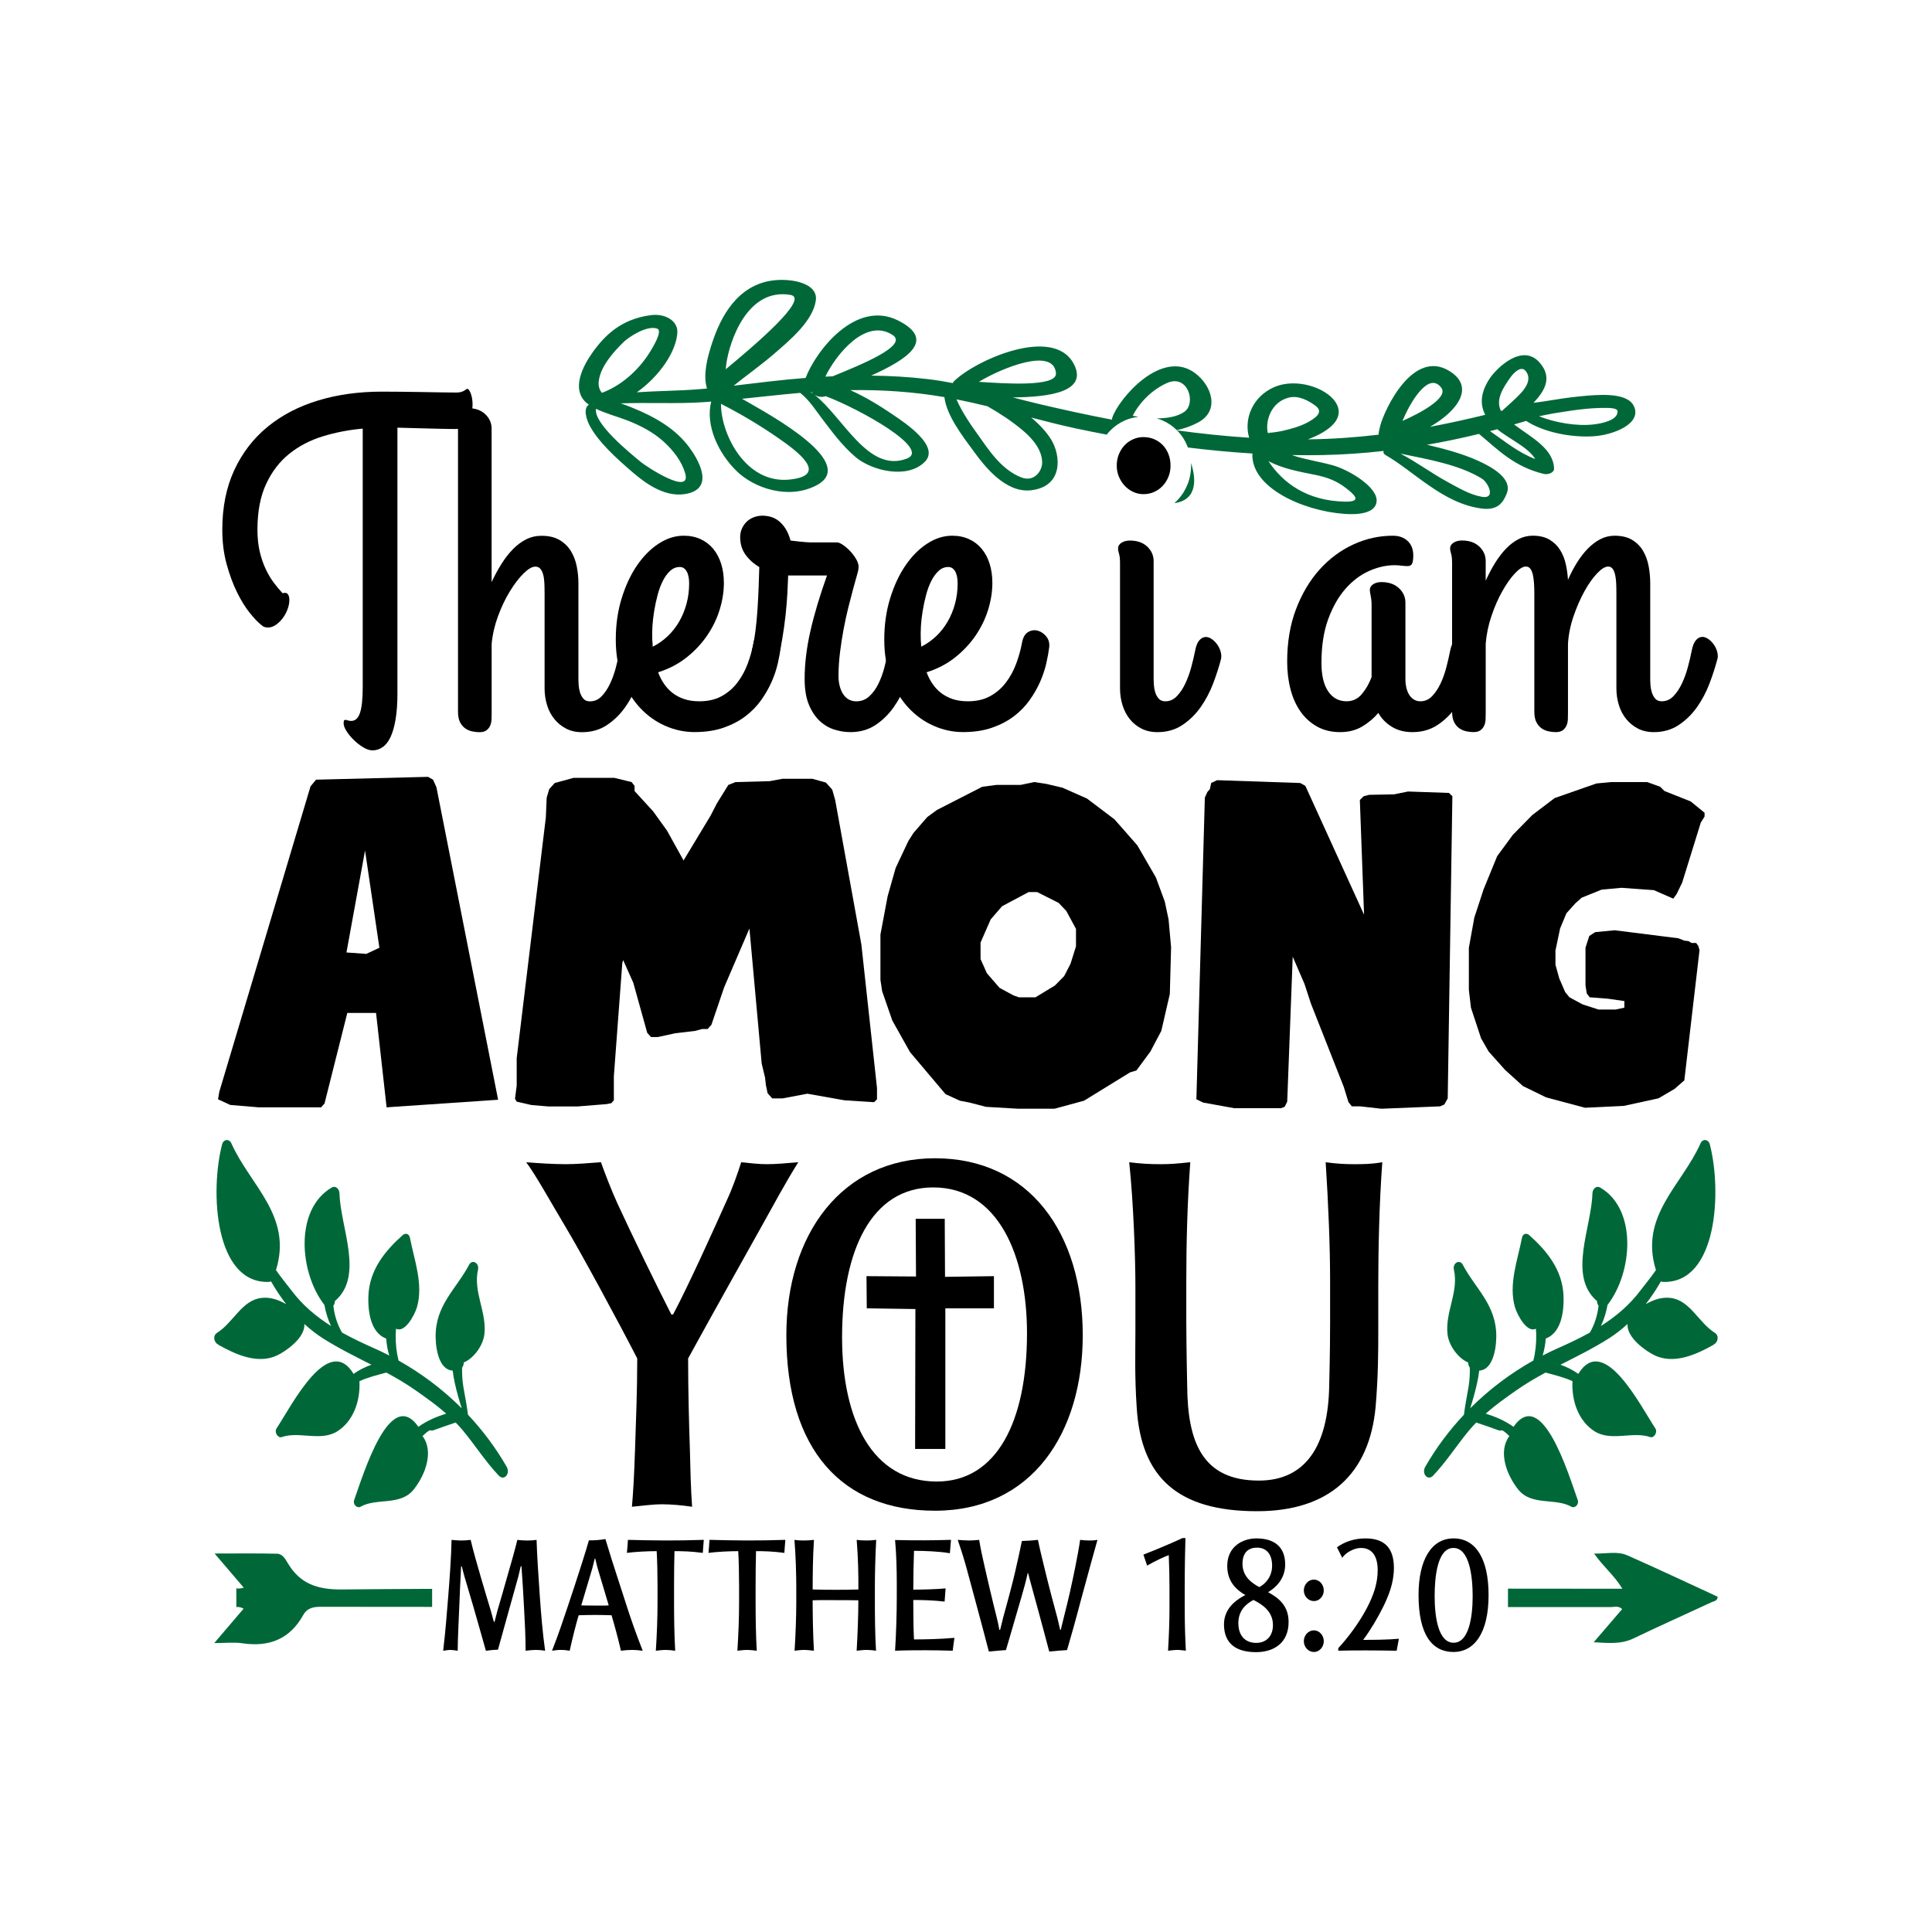 <?xml version="1.0" encoding="UTF-8"?>
<!-- Generator: Adobe Illustrator 18.0.0, SVG Export Plug-In . SVG Version: 6.00 Build 0)  -->
<svg xmlns="http://www.w3.org/2000/svg" xmlns:xlink="http://www.w3.org/1999/xlink" version="1.1" id="Layer_1" x="0px" y="0px" viewBox="0 0 864 864" xml:space="preserve">
<g>
	<g>
		<g>
			<path fill="#006838" d="M503.01,188.04c1.94-0.86,4-1.39,6.09-1.62c-0.88-0.14-1.73-0.31-2.53-0.48     c2.85-5.69,8.41-11.58,15.33-14.66c9.28-4.14,13.21,9,7.77,12.87c-3.04,2.15-7.68,2.95-12.42,2.96c0.89,0.25,1.77,0.54,2.61,0.9     c2.45,1.07,4.6,2.54,6.43,4.37c3.32-0.75,6.5-1.86,9.38-3.38c10.1-5.32,6.19-16.55-1.15-22.08     c-15.04-11.34-34.36,11.52-37.11,19.89c-0.1,0.29-0.13,0.58-0.13,0.87c-10.9-2.09-21.68-4.43-32.29-6.93     c-4.04-0.95-8.05-1.98-12.05-3.03c16.14-0.13,33.84-2.42,27.26-14.98c-9.09-17.34-44.14-1.6-53.6,7.78     c-0.25,0.25-0.4,0.51-0.52,0.79c-3.7-0.71-7.43-1.33-11.24-1.78c-8.42-0.99-16.83-1.46-25.25-1.55     c15.14-6.87,29.78-15.68,12.11-24.62c-18.89-9.56-36.73,13.36-41.43,25.66c-10.79,0.82-21.46,2.22-32.15,3.46     c4.76-3.85,12.61-9.56,17.39-13.67c7.94-6.82,17.98-15.23,19.33-24.4c1.24-8.4-13.02-10.55-21.81-8.54     c-15.49,3.55-21.93,19.04-25.03,28.93c-1.44,4.59-3.79,12.78-1.83,18.94c-1.05,0.1-2.11,0.2-3.16,0.29     c-9.46,0.78-18.89,0.76-28.2,1.4c10.24-7.27,17.71-18.33,18.11-26.84c0.23-4.87-5.09-8.57-12.04-7.63     c-12.91,1.75-20.26,8.76-25.9,16.68c-4.35,6.1-9.7,16.46-2.64,22.59c0.3,0.26,0.67,0.49,1.01,0.74     c-2.69,1.72-0.98,6.69,0.13,8.92c3.76,7.53,12.45,15.33,19.57,21.43c5.82,4.98,15.31,12.05,25.31,9.18     c11.09-3.18,3.44-15.62-0.01-20.32c-5.95-8.12-14.71-13.46-25.77-17.93c-1.68-0.68-3.36-1.28-4.96-1.87     c12.33-0.44,24.76,0.28,37.08-0.53c1.12-0.07,2.24-0.17,3.36-0.26c-2.65,10.39,2.95,22.75,11.2,30.92     c7.88,7.82,23.34,13.1,35.87,6.54c18.89-9.89-20.68-31.41-29.93-36.8c-1.11-0.64-2.23-1.28-3.35-1.91     c8.66-0.89,17.31-1.88,26-2.64c4.12,3.23,6.88,7.71,9.61,11.3c4.57,6,8.92,12.04,15.06,17.32c7.17,6.17,23.27,10.17,31.1,2.17     c6.83-6.97-8.66-17.25-14.62-21.27c-5.39-3.64-11.79-7.65-18.76-10.75c14.17-0.21,28.28,0.74,42.09,3.12     c1.05,8.39,8.15,17.48,13.33,24.53c4.26,5.8,13.8,18.53,25.5,17.13c14.41-1.72,13.28-15.53,8.99-22.57     c-2.18-3.57-5.3-6.88-8.99-9.95c6.7,1.75,13.42,3.46,20.21,4.92c4.48,0.96,9.01,1.85,13.56,2.72c0.43-0.56,0.89-1.09,1.37-1.6     C498.2,190.77,500.46,189.18,503.01,188.04z M280.76,188.1c6.14,2.41,11.46,5.32,15.82,9.21c4.63,4.14,8.39,9.19,9.85,14.38     c2.87,10.29-17.36-3.03-19.83-5.07c-4.82-3.99-21.15-17.15-20.08-23.81C270.93,184.95,276.62,186.47,280.76,188.1z      M269.18,175.68c-1.17-1.4-1.72-3.15-1.38-5.53c0.9-6.17,6.03-12.27,11.06-17.17c2.31-2.25,10.4-7.65,15.03-6.02     c2.66,0.93-2.09,8.52-2.77,9.69C286.91,163.81,279.24,171.93,269.18,175.68z M324.81,162.69c1.34-9.6,9.18-34.17,28.73-30.8     c8.72,1.51-16.12,22.59-28.99,33.25C324.62,164.22,324.72,163.37,324.81,162.69z M348.41,196.15c7.21,5.05,23.04,16.33,4.85,18.3     c-19.93,2.15-30.92-20.59-30.83-33.86C331.61,185.29,340.35,190.51,348.41,196.15z M405.55,205.08     c-17.27,6.66-28.41-18.43-41.3-28.53c-0.22-0.14-0.42-0.3-0.6-0.46c-0.39-0.29-0.78-0.57-1.17-0.83c0.01,0,0.02,0,0.02,0     c0.17,0,0.34,0.08,0.52,0.11c0.16,0.26,0.39,0.49,0.63,0.72c0.18,0.17,0.38,0.32,0.6,0.46c1.3,0.85,3.2,1.25,5.01,0.62     C384.54,182.94,416.57,200.82,405.55,205.08z M372.36,168.29c-1.09,0.05-2.17,0.09-3.26,0.14c4.7-9.75,18.02-26.49,30.08-18.62     C406.37,154.5,385.07,163.1,372.36,168.29z M472.23,166.92c0.5,6.39-24.07,4.5-34.48,3.84     C448.14,164.46,471.3,155.11,472.23,166.92z M466.06,206.89c0.02,3.6-3.49,8.88-9.33,6.61c-9.17-3.57-14.86-12.78-19.38-19.06     c-3.57-4.96-7.25-10.37-9.59-15.84c4.64,0.92,9.25,1.96,13.83,3.08c5.62,3.2,10.9,6.7,15.61,10.63     C462.12,196.41,466.03,201.38,466.06,206.89z"></path>
		</g>
		<g>
			<path fill="#006838" d="M615.63,224.27c0.6-6.39-12.28-14.14-19.55-16.17c-5.94-1.66-12.74-2.62-18.33-4.59     c4.54,0.08,9.08,0.09,13.61,0c9.17-0.18,18.34-0.82,27.43-1.84c-0.26,0.59-0.09,1.29,0.79,1.8     c12.88,7.39,25.72,21.72,43.03,23.95c7.15,0.92,9.59-2.56,11.24-6.79c2.51-6.43-6.11-11.53-12.75-14.54     c-6.99-3.17-14.95-5.32-22.92-7.19c7.85-1.36,15.61-3,23.25-4.86c8.6,7.2,15.66,14.63,28.89,17.89c2.08,0.51,4.72-0.65,4.67-2.29     c-0.22-9-9.99-13.88-17.89-19.82c1.81-0.53,3.64-1.03,5.43-1.58c7.69,5,19.69,7.45,29.82,6.88c9.11-0.51,22.25-5.68,18.26-13.64     c-3.16-6.3-16.46-4.94-23.56-4.28c-5.82,0.54-11.56,1.5-17.28,2.41c-1.26,0.2-2.6,0.35-3.96,0.51c5.18-5.5,8.54-11.42,2.63-18.07     c-7.69-8.65-19.15,2.48-22.34,7.37c-3.66,5.6-4.55,10.96-1.9,16.09c-8.21,2-16.42,3.82-24.69,5.36     c11.69-6.7,20.58-17.5,8.76-24.9c-16.42-10.28-29.23,17.46-31.03,24.45c-0.38,1.46-0.65,2.78-0.75,3.97     c-10.31,1.22-20.8,1.97-31.59,2.09c4.07-1.51,7.78-3.47,10.41-5.83c12.07-10.84-11.03-23.99-25.67-17.45     c-9.55,4.27-13.47,14.21-11.02,22.55c-10.8-0.69-21.56-1.82-32.23-3.29c0.09,0.09,0.19,0.17,0.28,0.27     c1.88,1.98,3.37,4.34,4.42,7c0.05,0.13,0.08,0.26,0.13,0.39c9.57,1.18,19.2,2.1,28.86,2.69c-0.77,15.2,22.54,25.63,41.02,26.99     C607.31,230.29,615.13,229.62,615.63,224.27z M694.44,184.92c7.67-1.24,15.58-2.57,23.48-2.5c1.52,0.01,5.4-0.03,5.46,1.51     c0.16,3.9-6.56,5.4-10.77,5.88c-7.63,0.87-17.17-0.8-24.35-3.66C690.51,185.71,692.66,185.21,694.44,184.92z M675.69,168.47     c0.81-1.12,4.33-5.17,6.45-2.73c2.87,3.3,0.66,7.16-1.89,9.95c-2.54,2.78-5.59,5.31-8.42,7.95c-0.2,0.05-0.39,0.1-0.59,0.15     C668.74,178.72,672.05,173.56,675.69,168.47z M669.6,191.96c5.3,4.38,13.78,7.98,16.98,13.34c-7.87-3.05-13.71-8.04-20.24-12.5     C667.43,192.52,668.52,192.25,669.6,191.96z M629.4,183.49c1.8-3.57,9.6-17.56,15.16-10.08c3.27,4.4-8.98,11.15-17.37,14.82     C627.86,186.62,628.63,185.03,629.4,183.49z M662.75,214.07c2.79,1.74,6.41,9.27-0.12,8.09c-5.6-1.02-10.81-4.22-15.3-6.65     c-7.2-3.91-13.67-8.79-21.02-12.64C638.75,205.41,652.88,207.92,662.75,214.07z M566.92,193.47c0.03,0.01,0.09,0.01,0.15,0.02     c-0.07-0.02-0.11-0.04-0.15-0.04c-1.11-5.48,1.68-13.81,9.58-15.67c4.49-1.06,9,1.6,11.83,3.71c3.85,2.87-0.2,5.53-3.4,7.31     c-3.34,1.86-7.71,3.08-11.73,3.96c-1.33,0.29-2.68,0.48-4.04,0.65c-1.17,0.15-1.8,0.12-2.09,0.07c0.26,0.08,0.73,0.3,1.27,0.85     c-0.37-0.38-0.86-0.61-1.39-0.74C566.95,193.56,566.93,193.52,566.92,193.47z M567.25,206.21c0.13,0.07,0.26,0.15,0.39,0.22     c6.06,3.13,13.13,4.46,20.24,5.87c5.79,1.15,9.94,2.79,14.01,5.95c3.45,2.68,7.75,6.25-0.37,6.09     C584.68,224.01,573.81,216.17,567.25,206.21z"></path>
		</g>
		<g>
			<path fill="#006838" d="M531.09,216.6c-1.04,2.58-2.48,4.88-4.3,6.85c-0.51,0.55-1.05,1.07-1.61,1.56     c11.06-1.5,9.4-12.13,7.44-17.98c0.02,0.4,0.05,0.8,0.05,1.2C532.67,211.16,532.14,213.98,531.09,216.6z"></path>
		</g>
	</g>
	<g>
		<path d="M177.74,309.84c0,4.63-0.28,8.58-0.83,11.85c-0.55,3.27-1.31,5.92-2.28,7.96c-0.97,2.04-2.15,3.54-3.54,4.49    c-1.39,0.95-2.9,1.43-4.51,1.43c-1.23,0-2.59-0.44-4.08-1.33c-1.49-0.89-2.9-1.98-4.22-3.27c-1.33-1.29-2.43-2.62-3.3-3.98    c-0.87-1.36-1.31-2.55-1.31-3.57c0-0.68,0.08-1.11,0.24-1.28c0.16-0.17,0.39-0.24,0.68-0.2c0.29,0.03,0.65,0.12,1.07,0.26    c0.42,0.14,0.89,0.2,1.41,0.2c1.81,0,3.12-1.21,3.93-3.63c0.81-2.42,1.21-6.28,1.21-11.59v-115.5    c-6.15,0.54-12.07,1.68-17.76,3.42c-5.7,1.74-10.71,4.34-15.05,7.81c-4.34,3.47-7.8,7.98-10.39,13.53    c-2.59,5.55-3.88,12.37-3.88,20.48c0,3.61,0.34,6.86,1.02,9.75c0.68,2.89,1.57,5.5,2.67,7.81c1.1,2.32,2.31,4.36,3.64,6.13    c1.32,1.77,2.64,3.34,3.93,4.7c1.1-0.34,1.88-0.2,2.33,0.41c0.45,0.61,0.68,1.46,0.68,2.55c0,1.36-0.28,2.78-0.82,4.24    c-0.55,1.47-1.28,2.79-2.18,3.98c-0.91,1.19-1.93,2.18-3.06,2.96c-1.13,0.78-2.28,1.17-3.45,1.17c-0.52,0-1.02-0.07-1.51-0.2    c-0.49-0.14-0.99-0.44-1.5-0.92c-1.42-1.09-3.14-2.88-5.14-5.36c-2.01-2.48-3.92-5.57-5.73-9.24c-1.81-3.68-3.37-7.88-4.66-12.61    c-1.3-4.73-1.94-9.85-1.94-15.37c0-10.07,1.78-18.96,5.34-26.65c3.56-7.69,8.51-14.14,14.85-19.35    c6.34-5.21,13.86-9.14,22.57-11.8c8.7-2.65,18.23-3.98,28.59-3.98c2.39,0,5.29,0.02,8.69,0.05c3.4,0.04,6.78,0.09,10.14,0.15    c3.36,0.07,6.39,0.12,9.08,0.15c2.68,0.03,4.51,0.05,5.48,0.05c0.84,0,1.54-0.08,2.09-0.26c0.55-0.17,1-0.36,1.36-0.56    c0.35-0.2,0.63-0.39,0.82-0.56c0.19-0.17,0.35-0.26,0.49-0.26c0.32,0,0.63,0.22,0.92,0.66c0.29,0.44,0.55,0.99,0.78,1.63    c0.23,0.65,0.4,1.38,0.53,2.2c0.13,0.82,0.19,1.63,0.19,2.45c0,1.23-0.16,2.5-0.49,3.83c-0.32,1.33-0.81,2.52-1.46,3.57    c-0.65,1.06-1.46,1.92-2.43,2.6c-0.97,0.68-2.1,1.02-3.4,1.02c-0.71,0-2.02-0.02-3.93-0.05c-1.91-0.03-4.09-0.08-6.55-0.15    c-2.46-0.07-5.05-0.14-7.77-0.2c-2.72-0.07-5.24-0.14-7.57-0.21V309.84z"></path>
		<path d="M204.82,192.71c0-1.5-0.11-2.69-0.34-3.57c-0.23-0.88-0.45-1.58-0.68-2.09c-0.23-0.51-0.45-0.92-0.68-1.23    c-0.23-0.31-0.34-0.63-0.34-0.97c0-0.41,0.19-0.75,0.58-1.02c0.39-0.27,0.91-0.51,1.55-0.71c0.65-0.2,1.34-0.36,2.09-0.46    c0.74-0.1,1.47-0.15,2.18-0.15c3.3,0,5.9,0.9,7.81,2.71c1.91,1.81,2.86,3.97,2.86,6.49v68.63c1.36-2.93,2.83-5.65,4.42-8.17    c1.58-2.52,3.3-4.71,5.14-6.59c1.84-1.87,3.82-3.34,5.92-4.39c2.1-1.05,4.38-1.58,6.84-1.58c3.3,0,6.02,0.65,8.15,1.94    c2.14,1.29,3.82,2.96,5.05,5c1.23,2.04,2.09,4.32,2.57,6.84c0.49,2.52,0.73,4.97,0.73,7.35v43.3c0,0.48,0.03,1.24,0.1,2.3    c0.06,1.06,0.26,2.13,0.58,3.22c0.32,1.09,0.83,2.04,1.51,2.86c0.68,0.82,1.66,1.23,2.96,1.23c2.01,0,3.74-0.75,5.19-2.25    c1.46-1.5,2.72-3.37,3.79-5.62c1.07-2.25,1.94-4.68,2.62-7.3c0.68-2.62,1.25-5.09,1.7-7.4c0.39-2.11,0.99-3.64,1.8-4.6    c0.81-0.95,1.68-1.48,2.62-1.58c0.94-0.1,1.89,0.15,2.86,0.77c0.97,0.61,1.81,1.41,2.52,2.4c0.71,0.99,1.25,2.09,1.6,3.32    s0.4,2.38,0.15,3.47c-0.91,3.47-2.09,7.12-3.54,10.93c-1.46,3.81-3.32,7.32-5.58,10.52c-2.27,3.2-4.98,5.85-8.15,7.96    c-3.17,2.11-6.89,3.17-11.16,3.17c-2.65,0-5-0.53-7.04-1.58c-2.04-1.06-3.79-2.47-5.24-4.24c-1.46-1.77-2.56-3.85-3.3-6.23    c-0.74-2.38-1.12-4.9-1.12-7.56v-42.48c0-1.63-0.03-3.17-0.1-4.6c-0.06-1.43-0.24-2.69-0.53-3.78c-0.29-1.09-0.71-1.96-1.26-2.6    c-0.55-0.65-1.31-0.97-2.28-0.97c-1.42,0-3.17,1.02-5.24,3.06c-2.07,2.04-4.11,4.7-6.11,7.97c-2.01,3.27-3.77,6.96-5.29,11.08    c-1.52,4.12-2.48,8.26-2.86,12.41v30.53c0,1.02-0.02,2.06-0.05,3.12c-0.03,1.05-0.23,2.01-0.58,2.86    c-0.36,0.85-0.91,1.57-1.65,2.14c-0.75,0.58-1.83,0.87-3.25,0.87c-0.97,0-2.02-0.12-3.16-0.36c-1.13-0.24-2.17-0.68-3.11-1.33    c-0.94-0.65-1.72-1.57-2.33-2.76c-0.62-1.19-0.92-2.77-0.92-4.75V192.71z"></path>
		<path d="M323.72,260.72c0,3.88-0.63,7.86-1.89,11.95c-1.26,4.09-3.14,7.95-5.63,11.59c-2.49,3.64-5.57,6.91-9.22,9.8    c-3.66,2.89-7.88,5.09-12.67,6.59c0.65,1.77,1.5,3.46,2.57,5.05c1.07,1.6,2.35,2.98,3.83,4.14c1.49,1.16,3.22,2.08,5.19,2.76    c1.97,0.68,4.25,1.02,6.84,1.02c3.88,0,7.21-0.77,10-2.3c2.78-1.53,5.13-3.56,7.04-6.08c1.91-2.52,3.45-5.34,4.61-8.48    c1.16-3.13,2.04-6.3,2.62-9.5c0.45-2.31,1.37-3.86,2.77-4.65c1.39-0.78,2.82-0.97,4.27-0.56c1.46,0.41,2.72,1.28,3.79,2.6    c1.07,1.33,1.51,2.91,1.31,4.75c-0.26,2.11-0.7,4.53-1.31,7.25c-0.62,2.72-1.54,5.48-2.77,8.27c-1.23,2.79-2.8,5.53-4.71,8.22    c-1.91,2.69-4.26,5.09-7.04,7.2c-2.78,2.11-6.05,3.81-9.8,5.11c-3.75,1.29-8.06,1.94-12.91,1.94c-4.53,0-8.92-0.94-13.15-2.81    c-4.24-1.87-7.99-4.56-11.26-8.07c-3.27-3.51-5.89-7.83-7.86-12.97c-1.97-5.14-2.96-10.98-2.96-17.51c0-6.6,0.87-12.75,2.62-18.43    c1.75-5.68,4.04-10.6,6.89-14.76c2.85-4.15,6.08-7.4,9.71-9.75c3.62-2.35,7.34-3.52,11.16-3.52c2.78,0,5.29,0.51,7.52,1.53    c2.23,1.02,4.13,2.47,5.68,4.34c1.55,1.87,2.73,4.1,3.54,6.69C323.32,254.73,323.72,257.59,323.72,260.72z M291.69,285.43    c0,0.61,0.03,1.23,0.1,1.84c0.06,0.61,0.1,1.26,0.1,1.94c2.46-1.23,4.69-2.79,6.7-4.7c2.01-1.9,3.72-4.08,5.14-6.54    c1.42-2.45,2.52-5.12,3.3-8.02c0.78-2.89,1.16-5.91,1.16-9.04c0-2.31-0.37-4.12-1.12-5.41c-0.75-1.29-1.76-1.94-3.06-1.94    c-1.62,0-3.06,0.58-4.32,1.74c-1.26,1.16-2.36,2.67-3.3,4.54c-0.94,1.87-1.72,3.98-2.33,6.33c-0.62,2.35-1.12,4.72-1.51,7.1    c-0.39,2.38-0.65,4.65-0.78,6.79C291.66,282.22,291.63,284,291.69,285.43z"></path>
		<path d="M380.31,327.41c-2.33,0-4.71-0.37-7.13-1.12c-2.43-0.75-4.63-2.04-6.6-3.88c-1.97-1.84-3.59-4.27-4.85-7.3    c-1.26-3.03-1.89-6.86-1.89-11.49c0-6.74,0.86-13.87,2.57-21.39c1.71-7.52,4.19-15.81,7.43-24.87h-15.14h-2.23    c-0.06,2.04-0.18,4.63-0.34,7.76c-0.16,3.13-0.44,6.47-0.82,10.01c-0.39,3.54-0.89,7.12-1.5,10.72    c-0.62,3.61-1.38,6.94-2.28,10.01c-0.65,2.18-1.67,3.44-3.06,3.78c-1.39,0.34-2.77,0.09-4.13-0.77c-1.36-0.85-2.46-2.09-3.3-3.73    c-0.84-1.63-1.04-3.33-0.58-5.11c0.52-2.11,0.97-4.68,1.36-7.71c0.39-3.03,0.69-6.23,0.92-9.6c0.23-3.37,0.4-6.74,0.53-10.11    c0.13-3.37,0.23-6.38,0.29-9.04c-2.46-1.43-4.5-3.25-6.12-5.46c-1.62-2.21-2.43-4.85-2.43-7.91c0-1.43,0.27-2.74,0.83-3.93    c0.55-1.19,1.28-2.21,2.18-3.06c0.91-0.85,1.97-1.5,3.2-1.94c1.23-0.44,2.49-0.66,3.79-0.66c1.16,0,2.38,0.17,3.64,0.51    c1.26,0.34,2.46,0.95,3.59,1.84c1.13,0.89,2.15,2.04,3.06,3.47c0.91,1.43,1.65,3.2,2.23,5.31c1.62,0.2,2.99,0.36,4.13,0.46    c1.13,0.1,2.09,0.19,2.86,0.26c0.78,0.07,1.42,0.1,1.94,0.1c0.52,0,1.03,0,1.55,0h10.39c0.58,0,1.44,0.37,2.57,1.12    c1.13,0.75,2.25,1.72,3.35,2.91c1.1,1.19,2.02,2.47,2.77,3.83c0.74,1.36,1.02,2.65,0.82,3.88c0,0.41-0.23,1.4-0.68,2.96    c-0.45,1.57-1,3.54-1.65,5.92c-0.65,2.38-1.36,5.12-2.14,8.22c-0.78,3.1-1.49,6.35-2.13,9.75c-0.65,3.41-1.2,6.93-1.65,10.57    c-0.45,3.64-0.68,7.2-0.68,10.67c0,1.43,0.16,2.83,0.49,4.19c0.32,1.36,0.81,2.57,1.46,3.63c0.65,1.06,1.47,1.89,2.47,2.5    s2.18,0.92,3.54,0.92c2.26,0,4.21-0.75,5.82-2.25c1.62-1.5,2.98-3.37,4.08-5.62c1.1-2.25,1.99-4.68,2.67-7.3    c0.68-2.62,1.25-5.09,1.7-7.4c0.39-2.18,1.03-3.76,1.94-4.75c0.91-0.99,1.85-1.48,2.82-1.48c0.78,0,1.58,0.26,2.43,0.77    c0.84,0.51,1.6,1.17,2.28,1.99c0.68,0.82,1.23,1.74,1.65,2.76c0.42,1.02,0.63,2.04,0.63,3.06c0,0.34-0.03,0.61-0.1,0.82    c-0.07,0.2-0.1,0.41-0.1,0.61c-0.91,3.47-2.09,7.12-3.54,10.93c-1.46,3.81-3.32,7.32-5.58,10.52c-2.27,3.2-4.98,5.85-8.15,7.96    C388.3,326.35,384.58,327.41,380.31,327.41z"></path>
		<path d="M443.79,260.72c0,3.88-0.63,7.86-1.89,11.95c-1.26,4.09-3.14,7.95-5.63,11.59c-2.49,3.64-5.57,6.91-9.22,9.8    c-3.66,2.89-7.88,5.09-12.67,6.59c0.65,1.77,1.5,3.46,2.57,5.05c1.07,1.6,2.35,2.98,3.83,4.14c1.49,1.16,3.22,2.08,5.19,2.76    c1.97,0.68,4.25,1.02,6.84,1.02c3.88,0,7.21-0.77,10-2.3c2.78-1.53,5.13-3.56,7.04-6.08c1.91-2.52,3.45-5.34,4.61-8.48    c1.16-3.13,2.04-6.3,2.62-9.5c0.45-2.31,1.37-3.86,2.77-4.65c1.39-0.78,2.81-0.97,4.27-0.56c1.45,0.41,2.72,1.28,3.79,2.6    c1.07,1.33,1.5,2.91,1.31,4.75c-0.26,2.11-0.69,4.53-1.31,7.25c-0.62,2.72-1.54,5.48-2.77,8.27c-1.23,2.79-2.8,5.53-4.71,8.22    c-1.91,2.69-4.26,5.09-7.04,7.2c-2.78,2.11-6.05,3.81-9.8,5.11c-3.75,1.29-8.06,1.94-12.91,1.94c-4.53,0-8.92-0.94-13.15-2.81    c-4.24-1.87-7.99-4.56-11.26-8.07c-3.27-3.51-5.89-7.83-7.86-12.97c-1.97-5.14-2.96-10.98-2.96-17.51c0-6.6,0.87-12.75,2.62-18.43    c1.75-5.68,4.04-10.6,6.89-14.76c2.85-4.15,6.08-7.4,9.71-9.75c3.62-2.35,7.34-3.52,11.16-3.52c2.78,0,5.29,0.51,7.52,1.53    c2.23,1.02,4.13,2.47,5.68,4.34c1.55,1.87,2.73,4.1,3.54,6.69C443.39,254.73,443.79,257.59,443.79,260.72z M411.76,285.43    c0,0.61,0.03,1.23,0.1,1.84c0.06,0.61,0.1,1.26,0.1,1.94c2.46-1.23,4.69-2.79,6.7-4.7c2.01-1.9,3.72-4.08,5.14-6.54    c1.42-2.45,2.52-5.12,3.3-8.02c0.78-2.89,1.16-5.91,1.16-9.04c0-2.31-0.37-4.12-1.12-5.41c-0.75-1.29-1.76-1.94-3.06-1.94    c-1.62,0-3.06,0.58-4.32,1.74c-1.26,1.16-2.36,2.67-3.3,4.54c-0.94,1.87-1.72,3.98-2.33,6.33c-0.62,2.35-1.12,4.72-1.51,7.1    c-0.39,2.38-0.65,4.65-0.78,6.79C411.73,282.22,411.7,284,411.76,285.43z"></path>
		<path d="M511.35,220.99c-1.62,0-3.15-0.34-4.61-1.02c-1.46-0.68-2.72-1.6-3.79-2.76c-1.07-1.16-1.93-2.5-2.57-4.03    c-0.65-1.53-0.97-3.18-0.97-4.95c0-1.84,0.32-3.54,0.97-5.11c0.65-1.57,1.5-2.91,2.57-4.03c1.07-1.12,2.33-2.01,3.79-2.65    c1.46-0.65,2.99-0.97,4.61-0.97c1.75,0,3.36,0.32,4.85,0.97c1.49,0.65,2.77,1.53,3.83,2.65c1.07,1.12,1.91,2.47,2.52,4.03    c0.61,1.57,0.92,3.27,0.92,5.11c0,1.77-0.31,3.42-0.92,4.95c-0.62,1.53-1.46,2.88-2.52,4.03c-1.07,1.16-2.35,2.08-3.83,2.76    C514.72,220.65,513.1,220.99,511.35,220.99z M515.92,304.02c0,0.48,0.03,1.24,0.1,2.3c0.06,1.06,0.26,2.13,0.58,3.22    c0.32,1.09,0.84,2.04,1.55,2.86c0.71,0.82,1.71,1.23,3.01,1.23c1.94,0,3.64-0.75,5.09-2.25c1.46-1.5,2.72-3.37,3.79-5.62    c1.07-2.25,1.96-4.68,2.67-7.3c0.71-2.62,1.29-5.09,1.75-7.4c0.39-2.11,0.99-3.64,1.8-4.6c0.81-0.95,1.68-1.48,2.62-1.58    c0.94-0.1,1.88,0.15,2.82,0.77c0.94,0.61,1.78,1.41,2.52,2.4c0.74,0.99,1.29,2.09,1.65,3.32c0.35,1.23,0.4,2.38,0.15,3.47    c-0.91,3.47-2.09,7.12-3.54,10.93c-1.46,3.81-3.32,7.32-5.58,10.52c-2.27,3.2-4.99,5.85-8.16,7.96    c-3.17,2.11-6.89,3.17-11.16,3.17c-2.65,0-5.02-0.53-7.09-1.58c-2.07-1.06-3.82-2.47-5.24-4.24c-1.42-1.77-2.51-3.85-3.25-6.23    c-0.75-2.38-1.12-4.9-1.12-7.56v-55.86c0-1.97-0.15-3.4-0.44-4.29c-0.29-0.88-0.44-1.7-0.44-2.45c0-1.02,0.52-1.85,1.55-2.5    c1.03-0.65,2.26-0.97,3.69-0.97c3.3,0,5.9,0.9,7.81,2.71c1.91,1.81,2.86,3.97,2.86,6.49V304.02z"></path>
		<path d="M635.21,313.62c2,0,3.74-0.75,5.19-2.25c1.46-1.5,2.72-3.37,3.79-5.62c1.07-2.25,1.94-4.68,2.62-7.3    c0.68-2.62,1.25-5.09,1.7-7.4c0.45-2.18,1.12-3.76,1.99-4.75c0.87-0.99,1.83-1.48,2.86-1.48c0.78,0,1.57,0.26,2.38,0.77    c0.81,0.51,1.55,1.17,2.23,1.99c0.68,0.82,1.23,1.74,1.65,2.76c0.42,1.02,0.63,2.04,0.63,3.06c0,0.14,0,0.31,0,0.51    s-0.07,0.51-0.2,0.92c-0.84,3.47-1.99,7.12-3.44,10.93c-1.46,3.81-3.32,7.32-5.58,10.52c-2.27,3.2-5,5.85-8.2,7.96    c-3.2,2.11-6.94,3.17-11.21,3.17c-3.49,0-6.54-0.78-9.12-2.35c-2.59-1.57-4.63-3.64-6.11-6.23c-2.01,2.38-4.42,4.41-7.23,6.08    c-2.81,1.67-6.1,2.5-9.85,2.5c-3.88,0-7.3-0.82-10.24-2.45c-2.94-1.63-5.42-3.86-7.43-6.69c-2.01-2.82-3.51-6.16-4.51-10.01    c-1-3.85-1.5-7.98-1.5-12.41c0-8.71,1.33-16.54,3.98-23.49c2.65-6.94,6.18-12.85,10.58-17.72c4.4-4.87,9.43-8.59,15.09-11.18    c5.66-2.59,11.53-3.88,17.62-3.88c2.72,0,4.92,0.78,6.6,2.35c1.68,1.57,2.52,3.71,2.52,6.43c0,1.77-0.18,3.01-0.53,3.73    c-0.36,0.71-1.02,1.07-1.99,1.07c-0.91,0-1.85-0.07-2.82-0.2c-0.97-0.14-1.97-0.2-3.01-0.2c-3.75,0-7.57,0.87-11.45,2.6    c-3.88,1.74-7.39,4.39-10.53,7.97c-3.14,3.57-5.71,8.1-7.72,13.58c-2.01,5.48-3.01,12-3.01,19.56c0,5.51,1,9.75,3.01,12.71    c2,2.96,4.76,4.44,8.25,4.44c2.72,0,4.98-1.07,6.79-3.22c1.81-2.14,3.27-4.68,4.37-7.61v-32.27c0-1.02-0.05-1.87-0.15-2.55    c-0.1-0.68-0.19-1.26-0.29-1.74c-0.1-0.48-0.18-0.9-0.24-1.28c-0.06-0.37-0.1-0.73-0.1-1.07c0-1.09,0.5-1.96,1.5-2.6    c1-0.65,2.22-0.97,3.64-0.97c3.3,0,5.92,0.9,7.86,2.71c1.94,1.81,2.91,3.97,2.91,6.48v34.52c0,1.16,0.13,2.3,0.39,3.42    c0.26,1.12,0.65,2.14,1.17,3.06c0.52,0.92,1.21,1.67,2.09,2.25C633.03,313.33,634.04,313.62,635.21,313.62z"></path>
		<path d="M768,294.83c-0.91,3.47-2.09,7.12-3.54,10.93c-1.46,3.81-3.32,7.32-5.58,10.52c-2.27,3.2-4.99,5.85-8.16,7.96    c-3.17,2.11-6.89,3.17-11.16,3.17c-2.65,0-5-0.53-7.04-1.58c-2.04-1.06-3.79-2.47-5.24-4.24s-2.56-3.85-3.3-6.23    c-0.75-2.38-1.12-4.9-1.12-7.56v-42.48c0-1.63-0.03-3.17-0.1-4.6c-0.07-1.43-0.23-2.69-0.49-3.78c-0.26-1.09-0.63-1.96-1.12-2.6    c-0.49-0.65-1.15-0.97-1.99-0.97c-1.36,0-3.01,1.02-4.95,3.06c-1.94,2.04-3.82,4.7-5.63,7.97c-1.81,3.27-3.43,6.96-4.85,11.08    c-1.42,4.12-2.27,8.26-2.52,12.41v30.53c0,1.02-0.02,2.06-0.05,3.12c-0.03,1.05-0.23,2.01-0.58,2.86    c-0.36,0.85-0.91,1.57-1.65,2.14c-0.75,0.58-1.83,0.87-3.25,0.87c-0.97,0-2.02-0.12-3.16-0.36c-1.13-0.24-2.17-0.68-3.11-1.33    c-0.94-0.65-1.71-1.57-2.33-2.76c-0.62-1.19-0.92-2.77-0.92-4.75v-52.9c0-1.63-0.05-3.17-0.15-4.6c-0.1-1.43-0.27-2.69-0.53-3.78    c-0.26-1.09-0.63-1.96-1.12-2.6c-0.48-0.65-1.15-0.97-1.99-0.97c-1.36,0-2.99,1.02-4.9,3.06c-1.91,2.04-3.79,4.7-5.63,7.97    c-1.85,3.27-3.46,6.96-4.85,11.08c-1.39,4.12-2.25,8.26-2.57,12.41v30.53c0,1.02-0.02,2.06-0.05,3.12    c-0.03,1.05-0.23,2.01-0.58,2.86c-0.36,0.85-0.91,1.57-1.65,2.14c-0.75,0.58-1.83,0.87-3.25,0.87c-0.97,0-2.02-0.12-3.15-0.36    c-1.13-0.24-2.17-0.68-3.11-1.33c-0.94-0.65-1.72-1.57-2.33-2.76c-0.62-1.19-0.92-2.77-0.92-4.75v-66.28    c0-1.97-0.15-3.4-0.44-4.29c-0.29-0.88-0.44-1.7-0.44-2.45c0-1.02,0.52-1.85,1.55-2.5c1.03-0.65,2.26-0.97,3.69-0.97    c3.3,0,5.9,0.9,7.81,2.71c1.91,1.81,2.86,3.97,2.86,6.49v8.78c1.29-2.86,2.7-5.52,4.22-7.97c1.52-2.45,3.15-4.58,4.9-6.38    c1.75-1.8,3.61-3.22,5.58-4.24c1.97-1.02,4.09-1.53,6.36-1.53c2.98,0,5.45,0.58,7.43,1.74c1.97,1.16,3.56,2.69,4.76,4.6    c1.2,1.91,2.05,4.03,2.57,6.38c0.52,2.35,0.84,4.68,0.97,7c1.23-2.79,2.59-5.38,4.08-7.76c1.49-2.38,3.11-4.46,4.85-6.23    c1.75-1.77,3.61-3.17,5.58-4.19c1.97-1.02,4.09-1.53,6.36-1.53c3.23,0,5.89,0.65,7.96,1.94c2.07,1.29,3.69,2.96,4.85,5    c1.17,2.04,1.97,4.32,2.43,6.84c0.45,2.52,0.68,4.97,0.68,7.35v43.3c0,0.48,0.03,1.24,0.1,2.3c0.06,1.06,0.26,2.13,0.58,3.22    c0.32,1.09,0.83,2.04,1.51,2.86c0.68,0.82,1.66,1.23,2.96,1.23c2.01,0,3.74-0.75,5.19-2.25c1.46-1.5,2.72-3.37,3.79-5.62    s1.96-4.68,2.67-7.3c0.71-2.62,1.3-5.09,1.75-7.4c0.39-2.18,1.02-3.76,1.89-4.75c0.87-0.99,1.83-1.48,2.87-1.48    c0.78,0,1.57,0.26,2.38,0.77c0.81,0.51,1.55,1.17,2.23,1.99c0.68,0.82,1.23,1.74,1.65,2.76c0.42,1.02,0.63,2.04,0.63,3.06    c0,0.14,0,0.31,0,0.51S768.12,294.42,768,294.83z"></path>
	</g>
	<g>
		<path d="M239.58,737.85c-1.21,0-2.67,0.14-4.52,0.36c0-5.62-0.38-13.73-0.7-19.06c-0.32-5.76-0.7-12.88-1.15-18.71    c0,0-0.32,0.07-0.32,0c-0.26,1.07-0.76,3.06-1.08,4.55c-1.46,5.41-2.87,10.17-3.95,14.16c-1.34,4.91-3.37,12.09-5.16,18.57    c-1.85,0.07-3.57,0.28-5.41,0.5c-1.53-5.55-4.07-14.3-5.35-18.85c-1.15-4.05-2.67-8.96-4.2-14.23c-0.51-1.78-0.76-2.85-1.21-4.62    h-0.32c-0.38,6.47-0.64,13.66-0.83,18.28c-0.26,6.05-0.64,13.52-0.7,19.42c-1.46-0.21-2.23-0.36-3.18-0.36    c-1.21,0-1.97,0.21-3.31,0.36c1.02-8.54,1.72-17.5,2.29-24.68c0.51-6.26,1.34-17.64,1.46-24.9c1.59,0.14,2.67,0.28,4.27,0.28    c1.53,0,2.55-0.07,4.27-0.28c1.08,4.7,3.18,11.95,4.58,16.79c1.53,5.26,2.93,9.89,4.39,14.73c0.38,1.42,1.08,3.84,1.4,5.12h0.32    c0.38-1.49,0.95-3.63,1.34-5.19c1.46-4.91,2.93-10.03,4.2-14.58c1.59-5.48,3.44-11.88,4.65-16.86c1.4,0.14,2.87,0.28,4.27,0.28    c1.34,0,2.8-0.07,4.33-0.28c0.19,6.47,0.83,16.5,1.4,24.47c0.57,8.25,1.27,16.86,2.42,25.11    C242.57,737.99,240.91,737.85,239.58,737.85z"></path>
		<path d="M282.66,737.85c-1.59,0-3.12,0.14-4.97,0.36c-1.21-5.26-2.99-11.81-4.2-15.86c-2.16-0.07-4.65-0.14-7.39-0.14    c-2.48,0-5.09,0.07-7.32,0.14c-1.15,3.84-2.74,10.03-4.01,15.86c-1.34-0.21-2.55-0.36-3.95-0.36c-1.53,0-2.42,0.14-3.95,0.36    c2.8-7.11,4.9-13.45,7.13-20.06c0.89-2.7,2.48-7.47,3.18-9.6c1.97-6.12,4.65-14.23,6.18-19.71c2.36,0.07,5.03-0.14,7.38-0.57    c1.78,5.98,4.14,13.45,6.24,19.78c0.57,1.64,2.48,7.75,2.99,9.25c2.29,7.18,4.58,13.59,7.45,20.91    C285.53,737.99,284.26,737.85,282.66,737.85z M267.26,701.29c-0.32-1.35-0.83-3.13-1.08-4.34h-0.19c-0.32,1.28-0.7,2.92-1.08,4.34    c-1.53,5.12-3.63,12.16-4.97,16.65c2.04,0.07,4.27,0.07,6.24,0.07c2.36,0,4.27,0.07,6.05-0.07    C270.7,712.88,268.72,706.2,267.26,701.29z"></path>
		<path d="M314.3,694.46c-5.28-0.71-9.23-0.78-12.67-0.78c-0.13,4.41-0.19,10.03-0.19,15.51c0,2.35,0,5.9,0,7.4    c0,7.47,0.13,14.94,0.51,21.63c-1.34-0.21-2.87-0.36-4.33-0.36c-1.53,0-2.93,0.21-4.33,0.36c0.45-6.9,0.76-14.23,0.76-21.63    c0-1.92,0-4.98,0-7.4c0-5.12-0.13-11.38-0.38-15.51c-3.88,0-9.68,0.28-13.31,0.78c0.13-1.57,0.38-4.05,0.45-5.83    c5.48,0.14,11.71,0.28,16.93,0.28c5.67,0,11.2-0.07,17-0.28C314.62,690.4,314.36,692.97,314.3,694.46z"></path>
		<path d="M350.77,694.46c-5.28-0.71-9.23-0.78-12.67-0.78c-0.13,4.41-0.19,10.03-0.19,15.51c0,2.35,0,5.9,0,7.4    c0,7.47,0.13,14.94,0.51,21.63c-1.34-0.21-2.86-0.36-4.33-0.36c-1.53,0-2.93,0.21-4.33,0.36c0.45-6.9,0.76-14.23,0.76-21.63    c0-1.92,0-4.98,0-7.4c0-5.12-0.13-11.38-0.38-15.51c-3.88,0-9.68,0.28-13.31,0.78c0.13-1.57,0.38-4.05,0.45-5.83    c5.48,0.14,11.71,0.28,16.93,0.28c5.67,0,11.2-0.07,17-0.28C351.09,690.4,350.83,692.97,350.77,694.46z"></path>
		<path d="M391.25,709.26c0,2.49,0,5.33,0,7.11c0,6.12,0.06,14.51,0.51,21.84c-1.34-0.21-2.8-0.36-4.2-0.36    c-1.46,0-2.93,0.21-4.46,0.36c0.45-7.54,0.76-16.36,0.76-22.55c-3.76-0.07-7.07-0.07-10-0.07c-3.18,0-6.56-0.07-10.44,0.07    c0,5.62,0.13,15.3,0.57,22.55c-1.21-0.14-3.12-0.36-4.39-0.36c-1.27,0-2.99,0.21-4.26,0.36c0.45-6.76,0.76-15.65,0.76-21.34    c0-2.2,0-4.77,0-7.4c0-4.84-0.25-14.58-0.83-20.84c1.72,0.28,3.18,0.28,4.46,0.28c1.27,0,2.55-0.07,4.27-0.28    c-0.51,7.83-0.57,16.36-0.57,22.19c3.69,0.14,7.26,0.14,10.38,0.14c3.12,0,6.56,0,10.06-0.14c0.06-6.33-0.13-14.8-0.76-22.19    c1.46,0.21,3.12,0.28,4.46,0.28c1.34,0,2.74-0.07,4.27-0.28C391.44,695.67,391.25,704.42,391.25,709.26z"></path>
		<path d="M426.06,738.21c-4.84-0.14-8.53-0.21-12.03-0.21c-3.76,0-8.6,0-13.75,0.21c0.51-7.9,0.76-17.14,0.76-23.69    c0-1.85,0-4.77,0-7.18c0-5.19-0.19-12.8-0.76-18.64c4.33,0.14,9.42,0.14,12.86,0.14c3.44,0,7.19-0.07,12.16-0.21    c-0.19,2.85-0.38,3.63-0.51,5.98c-4.9-0.85-11.52-1.07-16.04-1.07c-0.19,4.62-0.32,12.02-0.32,17.36c4.14,0,11.08-0.21,14.45-0.57    c-0.13,2.28-0.32,3.84-0.45,5.9c-5.03-0.57-9.8-0.71-14.01-0.71c0,4.62,0.06,13.02,0.32,17.64c4.2,0,12.16-0.14,18.08-0.71    C426.51,734.86,426.26,736.22,426.06,738.21z"></path>
		<path d="M487.94,698.87c-1.15,4.2-2.61,9.6-4.52,16.58c-1.08,4.05-2.29,8.68-3.44,12.73c-1.08,3.7-1.97,6.83-2.8,9.75    c-1.53,0.07-6.05,0.43-7.96,0.64c-1.08-4.05-2.99-11.31-4.65-17.36c-1.08-3.98-2.23-8.04-3.44-12.59    c-0.38-1.49-1.08-3.84-1.34-5.12h-0.19c-0.26,1.28-0.89,3.63-1.21,4.98c-0.89,3.34-2.36,8.39-3.44,12.02    c-1.4,4.7-3.69,12.88-5.09,17.43c-1.66,0.07-5.48,0.43-7.64,0.64c-1.21-4.84-4.01-15.08-5.92-22.27    c-1.02-3.7-3.06-11.45-3.88-14.37c-1.27-4.62-2.29-7.97-4.14-13.3c1.46,0.14,3.76,0.28,5.09,0.28c1.34,0,2.67-0.07,4.52-0.28    c0.57,3.63,1.46,7.83,2.61,12.73c0.57,2.63,1.66,7.04,2.29,9.89c0.95,4.2,1.97,8.11,2.99,12.24c0.38,1.57,0.83,3.63,1.15,5.41    h0.32c0.45-1.78,1.08-4.2,1.34-5.41c0.95-3.56,2.1-7.61,3.18-11.74c0.7-2.63,1.78-6.9,2.23-8.96c1.27-5.62,2.04-8.89,2.99-13.66    c2.36-0.07,4.84-0.21,7.19-0.5c0.57,2.99,1.72,7.75,2.8,12.16c0.57,2.28,2.23,9.18,3.18,12.66c1.02,3.84,1.91,7.18,2.74,10.24    c0.32,1.42,0.89,3.84,1.21,5.19h0.26c0.38-1.49,0.83-3.27,1.27-5.19c1.15-4.55,1.91-7.68,2.67-10.95c1.08-4.84,2.1-9.6,2.55-11.95    c0.77-3.77,1.91-9.96,2.16-12.16c1.46,0.21,2.74,0.28,4.14,0.28c1.21,0,2.1,0,3.63-0.28    C490.04,691.26,488.96,695.17,487.94,698.87z"></path>
		<path d="M526.5,737.85c-1.15,0-2.8,0.21-4.14,0.36c0.38-6.12,0.64-13.52,0.64-18.64c0-1.28,0-7.61,0-9.39    c0-4.84-0.13-10.46-0.32-14.73c-2.1,0.78-5.99,2.56-9.68,4.7l-1.66-4.91c5.86-2.28,13.24-5.41,17.45-7.4h1.34    c-0.13,3.34-0.32,13.8-0.32,22.05c0,2.7,0,7.47,0,9.46c0,6.69,0.19,12.73,0.51,18.85C529.17,738.07,527.71,737.85,526.5,737.85z"></path>
		<path d="M561.7,738.85c-8.28,0-14.33-3.34-14.33-12.45c0-7.83,6.68-11.6,9.55-13.09c-3.18-1.85-8.09-5.34-8.09-13.02    c0-8.89,7.19-12.31,12.99-12.31c8.15,0,12.92,3.84,12.92,11.67c0,6.54-4.39,10.46-7.64,12.38c3.5,1.99,9.17,5.19,9.17,13.3    C576.28,734.65,569.78,738.85,561.7,738.85z M560.55,715.51c-2.67,1.42-6.75,4.27-6.75,10.31c0,6.33,3.69,8.89,7.96,8.89    c4.58,0,7.51-3.06,7.51-7.97C569.27,720.28,563.99,717.29,560.55,715.51z M562.14,692.11c-3.37,0-6.49,1.71-6.49,7.26    s4.01,8.54,7.51,10.39c2.74-1.42,5.73-4.62,5.73-9.6C568.89,695.17,566.47,692.11,562.14,692.11z"></path>
		<path d="M587.6,716.01c-2.48,0-4.52-2.13-4.52-4.77s2.04-4.84,4.46-4.84c2.48,0,4.46,2.21,4.46,4.84S590.02,716.01,587.6,716.01z     M587.6,738.78c-2.48,0-4.52-2.2-4.52-4.84s2.04-4.84,4.46-4.84c2.48,0,4.46,2.21,4.46,4.84S590.02,738.78,587.6,738.78z"></path>
		<path d="M624.59,738.21c-3.57-0.07-9.68-0.14-13.44-0.14c-4.01,0-8.66,0-12.67,0.14v-1.14c4.52-4.91,9.17-11.17,12.6-17.57    c3.25-6.12,5.03-11.52,5.03-17.29c0-5.62-2.04-9.96-7.51-9.96c-3.05,0-6.88,2.13-8.34,4.41l-2.36-4.7    c3.18-2.35,7.58-3.98,12.73-3.98c8.4,0,12.73,4.13,12.73,13.23c0,6.69-2.42,12.52-4.71,17.21c-2.55,5.19-5.92,10.81-9.04,14.94    c4.77,0,11.14-0.07,15.98-0.5C625.29,734.72,624.78,737,624.59,738.21z"></path>
		<path d="M650.04,738.78c-9.49,0-15.66-7.54-15.66-25.47c0-15.72,5.73-25.33,15.66-25.33c9.87,0,15.66,9.03,15.66,25.33    C665.71,730.6,659.09,738.78,650.04,738.78z M649.98,692.25c-7.13,0-8.4,12.8-8.4,21.55c0,9.82,1.78,20.84,8.47,20.84    c6.81,0,8.53-11.38,8.53-20.84C658.58,705.06,657.18,692.25,649.98,692.25z"></path>
	</g>
	<g>
		<path d="M172.89,495.2l-4.72-42.22h-12.85l-10.2,40.53l-1.51,1.69h-27.96l-12.66-1.06l-5.48-2.53l0.57-3.38l40.8-136.59l2.46-2.96    l50.06-1.27l2.27,1.27l1.51,3.38l27.58,139.75L172.89,495.2z M169.67,423.84l-6.42-43.49l-8.31,45.6l8.88,0.63L169.67,423.84z"></path>
		<path d="M231.07,492.66l-0.76-1.27l0.76-5.91v-12.24l13.03-107.66l0.38-8.87l1.13-3.8l2.46-2.74l8.5-2.32h18.14l7.75,1.9    l1.32,1.69v2.32l8.31,9.08l6.23,8.66l7.37,13.3l12.09-20.05l2.83-5.49l5.1-8.23l3.21-1.27l15.3-0.42l5.67-1.06h13.41l6.05,1.69    l2.83,3.17l1.32,4.64l11.71,64.6l6.99,64.18v5.07l-1.32,1.27l-13.22-0.84l-16.62-2.95l-11.15,2.11h-4.53l-2.08-2.32l-0.76-3.59    l-0.38-3.38l-1.51-6.33l-5.48-60.38l-11.33,26.39l-5.67,16.68l-1.7,1.9H314l-3.21,0.84l-8.88,1.06l-7.75,1.69h-3.02l-1.7-1.9    l-6.23-22.38l-4.53-10.13l-0.38,1.27l-3.78,50.66v10.77l-1.13,1.27l-2.08,0.42l-13.03,1.05h-13.03l-7.56-0.63L231.07,492.66z"></path>
		<path d="M433.59,493.08l-4.34-0.84l-6.42-2.95l-15.87-18.79l-7.93-14.14l-4.53-13.09l-0.76-5.07v-20.27l3.21-17.1l3.59-12.67    l5.67-12.03l2.27-3.59l6.23-7.18l4.35-3.17l20.21-10.34l6.42-0.84h10.77l6.05-1.27l5.48,0.84l7.18,1.69l10.96,4.86l12.28,9.29    l10.2,11.61l8.31,14.36l3.97,10.77l1.7,8.02l1.13,12.46l-0.57,20.9L519.35,461l-4.91,9.29l-6.23,8.44l-2.83,0.84l-20.59,12.67    l-13.22,3.59h-16.25l-14.36-0.84L433.59,493.08z M455.69,446.01h7.37l8.69-5.28l4.16-4.22l2.83-5.49l2.45-7.81v-7.81l-4.34-8.02    l-3.4-3.59l-9.63-4.86h-3.78l-11.9,6.33l-5.1,5.91l-4.53,10.34v7.39l2.83,6.33l5.67,6.54l6.23,3.38L455.69,446.01z"></path>
		<path d="M535.03,491.61l3.78-134.9l1.13-2.53l1.13-1.27l0.57-2.74l2.64-1.27l37.21,1.27l2.27,1.27l26.26,57.63l-1.89-51.3    l1.7-1.69l2.46-0.63l11.15-0.21l6.23-1.27L648,354.6l1.51,1.48l-2.08,135.11l-1.51,2.74l-1.89,0.84l-26.26,1.06l-9.44-1.06h-3.78    l-1.51-1.9l-2.08-6.76l-14.73-37.37l-2.83-8.66l-5.29-12.24l-2.46,64.81l-1.13,2.32l-1.7,0.63h-20.78l-13.98-2.53L535.03,491.61z"></path>
		<path d="M691.45,490.76l-10.39-5.07l-7.94-7.18l-7.37-8.23l-3.4-5.91l-4.53-13.72l-0.94-8.02v-18.79l2.45-13.51l4.16-12.67    l6.05-14.78l6.99-9.5l8.69-8.87l10.01-7.6l18.7-6.54l6.61-0.63h16.06l5.86,2.11l1.89,1.9l11.71,4.64l6.23,5.07v1.69l-1.7,2.74    l-8.31,26.81l-2.46,5.07l-1.51,2.11l-8.69-3.8l-14.54-1.05l-8.88,0.84l-8.88,3.59l-2.83,2.53l-3.97,4.43l-2.83,6.76l-2.08,9.92    v6.33l1.7,6.12l2.65,6.12l1.89,2.32l5.86,3.17l7.18,2.32h7.56l3.97-0.84v-2.96l-7.37-1.05l-8.12-0.63l-1.32-1.69l-0.57-3.59    v-16.89l1.7-5.28l2.64-1.69l8.69-0.84l28.53,3.59l2.64,1.05l1.89,0.21l1.32,0.84h2.08l0.94,1.27l0.57,1.9l-6.8,58.27l-4.35,3.8    l-7.18,4.22l-15.49,3.38l-17.38,0.84L691.45,490.76z"></path>
	</g>
	<g>
		<g>
			<path d="M341.17,547.38c-7.91,14.15-24.14,43.11-33.44,60.13c0,14.37,0.4,29.18,0.79,40.68c0.2,8.62,0.4,17.46,0.99,25.64     c-4.35-0.66-9.3-1.11-13.45-1.11c-3.96,0-8.9,0.66-13.45,1.11c0.59-7.07,0.99-13.71,1.38-25.64c0.4-12.16,0.99-26.09,0.99-40.68     c-9.1-17.68-25.52-47.97-32.05-58.8c-6.73-11.27-13.45-23.43-17.61-28.96c5.14,0.44,12.46,0.88,17.61,0.88     c4.55,0,10.29-0.44,15.83-0.88c1.19,3.54,4.95,13.26,7.32,18.35c6.92,15.03,17.81,37.36,24.14,49.74h0.79     c6.92-13.04,18.2-38.02,23.94-50.85c2.77-5.97,4.75-11.72,6.53-17.24c4.15,0.44,7.91,0.88,11.47,0.88     c4.16,0,8.71-0.44,14.05-0.88C351.06,529.25,346.12,538.53,341.17,547.38z"></path>
			<path d="M418.13,675.6c-41.55,0-66.47-27.19-66.47-78.48c0-45.32,24.93-79.14,66.47-79.14c42.14,0,66.08,33.38,66.08,79.14     C484.21,640.89,461.46,675.6,418.13,675.6z M417.34,531.02c-27.7,0-40.76,28.3-40.76,66.98c0,37.14,13.65,64.55,42.34,64.55     c26.91,0,40.36-26.97,40.36-66.32C459.28,561.53,446.42,531.02,417.34,531.02z"></path>
			<path d="M616.37,575.23c0,7.07,0,13.71,0,20.12c0,7.96,0,20.12-1.19,33.82c-2.77,29.84-20.58,46.65-53.02,46.65     c-35.41,0-51.84-15.03-53.81-46.2c-0.99-14.59-0.59-25.42-0.59-34.49c0-6.41,0-13.04,0-19.67c0-12.16-0.79-36.92-2.77-55.71     c4.95,0.66,9.5,0.88,14.05,0.88c4.15,0,7.12-0.22,13.26-0.88c-1.38,18.79-1.78,37.14-1.78,53.06c0,5.08,0,13.71,0,18.79     c0,9.51,0.4,28.3,0.4,28.3c0.2,25.2,6.92,42.22,32.05,42.22c20.58,0,31.06-15.03,31.46-42.67c0,0,0.4-14.37,0.4-27.85     c0-5.08,0-13.48,0-18.79c0-15.7-0.79-34.49-1.98-53.06c4.55,0.66,8.7,0.88,12.66,0.88c3.96,0,7.71,0,12.66-0.88     C616.76,538.76,616.37,559.54,616.37,575.23z"></path>
		</g>
		<g>
			<polygon points="422.76,647.98 409.24,647.98 409.37,585.41 387.63,585.09 387.5,570.7 409.64,570.86 409.5,545.05      422.49,545.05 422.62,571.01 444.49,570.7 444.49,585.09 422.76,585.09    "></polygon>
		</g>
	</g>
	<g>
		<path fill="#006838" d="M766.89,596.05c-7.28-4.56-10.99-14.47-19.72-15.6c-3.95-0.51-7.67,0.78-11.2,2.78    c2.45-3.17,4.73-6.56,6.79-10.19c0.29,0.14,0.61,0.24,0.97,0.25c24.27,0.74,26.37-40.54,20.9-61.54c-0.61-2.33-3.18-2.6-4.13-0.47    c-8.35,18.8-27.51,32.5-19.96,56.71c-2.48,3.61-5.33,6.97-6.87,9.04c-4.96,6.64-11.13,11.76-17.75,15.97    c1.39-2.88,2.37-6.12,2.98-9.46c11.25-14.46,13.38-42.73-3.28-52.46c-1.7-0.99-3.43,0.5-3.49,2.73    c-0.42,15.21-11.09,36.87,2.07,48.04c-0.02,0.77,0.25,1.5,0.68,2.07c-0.49,4.36-1.81,8.47-3.88,12.01    c-4.75,2.65-9.62,4.92-14.34,7.01c-2.28,1-4.54,2.11-6.78,3.26c0.73-2.41,1.18-4.93,1.38-7.59c6.36-2.38,8.16-10.5,7.97-18.59    c-0.28-12.27-7.86-20.97-15.38-27.69c-1.17-1.04-2.84-0.68-3.22,1.24c-1.92,9.84-6.09,20.85-3.14,30.99    c1.07,3.66,5.48,11.71,9.37,9.63c0.06,0.92,0.12,1.82,0.14,2.7c0.06,3.98-0.32,7.76-1.27,11.54    c-10.06,5.64-19.66,12.78-28.26,21.37c1.2-3.79,2.31-7.61,3.16-11.6c0.34-1.58,0.66-3.39,0.88-5.25    c5.51-0.28,7.52-8.14,7.63-14.97c0.22-14.32-9.28-21.55-14.98-32.39c-1.37-2.6-4.64-0.76-3.97,2.21    c2.25,9.96-3.96,18.88-2.86,28.82c0.58,5.25,4.93,10.94,9.23,12.68c0,0.84,0.24,1.69,0.75,2.32c0.04,2.75-0.07,5.5-0.56,8.51    c-0.68,4.2-1.58,8.31-2.07,12.53c-6.49,6.9-12.35,14.66-17.3,23.28c-1.77,3.09,1.13,6.47,3.49,3.99    c5.76-6.03,10.51-13.45,15.89-19.99c1.1-1.34,2.25-2.58,3.41-3.78c3.2,1.02,6.91,2.39,10.09,3.51c1.5,0.53,0.63-1.39,4.74,2.53    c0,0.01-0.01,0.01-0.01,0.02c-5.07,6.74-1.44,17.11,3.96,23.89c5.95,7.47,16.62,3.61,23.81,7.72c1.43,0.82,3.55-0.95,2.78-3.1    c-4.06-11.32-15.95-50.95-28.69-32.65c-3.79-2.73-8.17-4.57-12.44-5.91c4.31-3.79,8.9-7.05,13.56-10.32    c4.29-3.02,8.72-5.6,13.2-8.03c3.81,1.03,8.1,2.04,12.04,3.85c-0.45,9.24,2.93,17.94,9.79,22.35c7.5,4.81,17.04-0.09,25,2.65    c1.65,0.57,3.43-2.15,2.26-3.92c-6.8-10.3-23.11-42.82-34.45-24.33c-2.44-1.8-5.22-3.15-7.96-4.11    c7.36-3.76,14.76-7.38,21.86-11.91c2.88-1.84,5.58-3.98,8.14-6.32c-0.47,6.25,8.44,12.25,12.01,13.98    c8.61,4.17,18.4-0.16,26.32-4.59c0.12-0.07,0.19-0.18,0.29-0.27C768.19,600.43,768.98,597.36,766.89,596.05z"></path>
	</g>
	<g>
		<path fill="#006838" d="M97.07,596.05c7.28-4.56,10.99-14.47,19.72-15.6c3.95-0.51,7.67,0.78,11.2,2.78    c-2.45-3.17-4.73-6.56-6.79-10.19c-0.29,0.14-0.61,0.24-0.97,0.25c-24.27,0.74-26.37-40.54-20.9-61.54    c0.61-2.33,3.18-2.6,4.13-0.47c8.35,18.8,27.51,32.5,19.96,56.71c2.48,3.61,5.33,6.97,6.87,9.04    c4.96,6.64,11.13,11.76,17.75,15.97c-1.39-2.88-2.37-6.12-2.98-9.46c-11.25-14.46-13.38-42.73,3.28-52.46    c1.7-0.99,3.43,0.5,3.49,2.73c0.42,15.21,11.09,36.87-2.07,48.04c0.02,0.77-0.25,1.5-0.68,2.07c0.49,4.36,1.81,8.47,3.88,12.01    c4.75,2.65,9.62,4.92,14.34,7.01c2.28,1,4.54,2.11,6.78,3.26c-0.73-2.41-1.18-4.93-1.38-7.59c-6.36-2.38-8.16-10.5-7.97-18.59    c0.28-12.27,7.86-20.97,15.38-27.69c1.17-1.04,2.84-0.68,3.22,1.24c1.92,9.84,6.09,20.85,3.14,30.99    c-1.07,3.66-5.48,11.71-9.37,9.63c-0.06,0.92-0.12,1.82-0.14,2.7c-0.06,3.98,0.32,7.76,1.27,11.54    c10.06,5.64,19.66,12.78,28.26,21.37c-1.2-3.79-2.31-7.61-3.16-11.6c-0.34-1.58-0.66-3.39-0.88-5.25    c-5.51-0.28-7.52-8.14-7.63-14.97c-0.22-14.32,9.28-21.55,14.98-32.39c1.37-2.6,4.64-0.76,3.97,2.21    c-2.25,9.96,3.96,18.88,2.86,28.82c-0.58,5.25-4.93,10.94-9.23,12.68c0,0.84-0.24,1.69-0.75,2.32c-0.04,2.75,0.07,5.5,0.56,8.51    c0.68,4.2,1.58,8.31,2.07,12.53c6.49,6.9,12.35,14.66,17.3,23.28c1.77,3.09-1.13,6.47-3.49,3.99    c-5.76-6.03-10.51-13.45-15.89-19.99c-1.1-1.34-2.25-2.58-3.41-3.78c-3.2,1.02-6.91,2.39-10.09,3.51    c-1.5,0.53-0.63-1.39-4.74,2.53c0,0.01,0.01,0.01,0.01,0.02c5.07,6.74,1.44,17.11-3.96,23.89c-5.95,7.47-16.62,3.61-23.81,7.72    c-1.43,0.82-3.55-0.95-2.78-3.1c4.06-11.32,15.95-50.95,28.69-32.65c3.79-2.73,8.17-4.57,12.44-5.91    c-4.31-3.79-8.9-7.05-13.56-10.32c-4.29-3.02-8.72-5.6-13.2-8.03c-3.81,1.03-8.1,2.04-12.04,3.85c0.44,9.24-2.93,17.94-9.79,22.35    c-7.5,4.81-17.04-0.09-25,2.65c-1.65,0.57-3.43-2.15-2.26-3.92c6.8-10.3,23.11-42.82,34.45-24.33c2.44-1.8,5.22-3.15,7.96-4.11    c-7.36-3.76-14.76-7.38-21.86-11.91c-2.88-1.84-5.58-3.98-8.14-6.32c0.47,6.25-8.44,12.25-12.01,13.98    c-8.61,4.17-18.4-0.16-26.32-4.59c-0.12-0.07-0.19-0.18-0.29-0.27C95.76,600.43,94.98,597.36,97.07,596.05z"></path>
	</g>
	<g>
		<path fill="#006838" d="M193.25,710.54c-13.41,0.06-26.82,0.13-40.23,0.27c-11,0.12-18.74-2.47-24.21-11.59    c-1.12-1.87-2.41-4.33-4.88-4.39c-8.96-0.22-17.92-0.09-27.97-0.09c4.84,5.66,8.86,10.37,13.04,15.25    c-1.3,0.43-2.37,0.5-3.31,0.32v8.37c0.95-0.12,2.02,0.05,3.25,0.72c-4.15,4.86-8.19,9.61-13.12,15.39c5.06,0,8.86-0.46,12.5,0.08    c12.2,1.82,21.38-1.95,27.33-12.69c1.56-2.82,4.12-3.61,7.54-3.61c16.69,0.03,33.37,0.03,50.06,0.04V710.54z"></path>
	</g>
	<g>
		<path fill="#006838" d="M727.77,695.57c-4.55-2.01-9.49-0.68-14.88-0.8c4.16,5.92,9.15,9.87,12.63,15.72h-5.05    c-15.37,0-30.74-0.02-46.1-0.04v8.23c15.3,0.01,30.6,0.01,45.9,0.02c1.63,0,3.49-0.73,5.17,0.89c-4.12,4.8-8.19,9.54-12.73,14.83    c6.48,0.33,12.13,1.01,17.75-1.69c11.63-5.59,23.43-10.83,35.12-16.28c0.95-0.44,2.53-0.47,2.55-2.39    C754.73,707.89,741.33,701.56,727.77,695.57z"></path>
	</g>
</g>
</svg>
